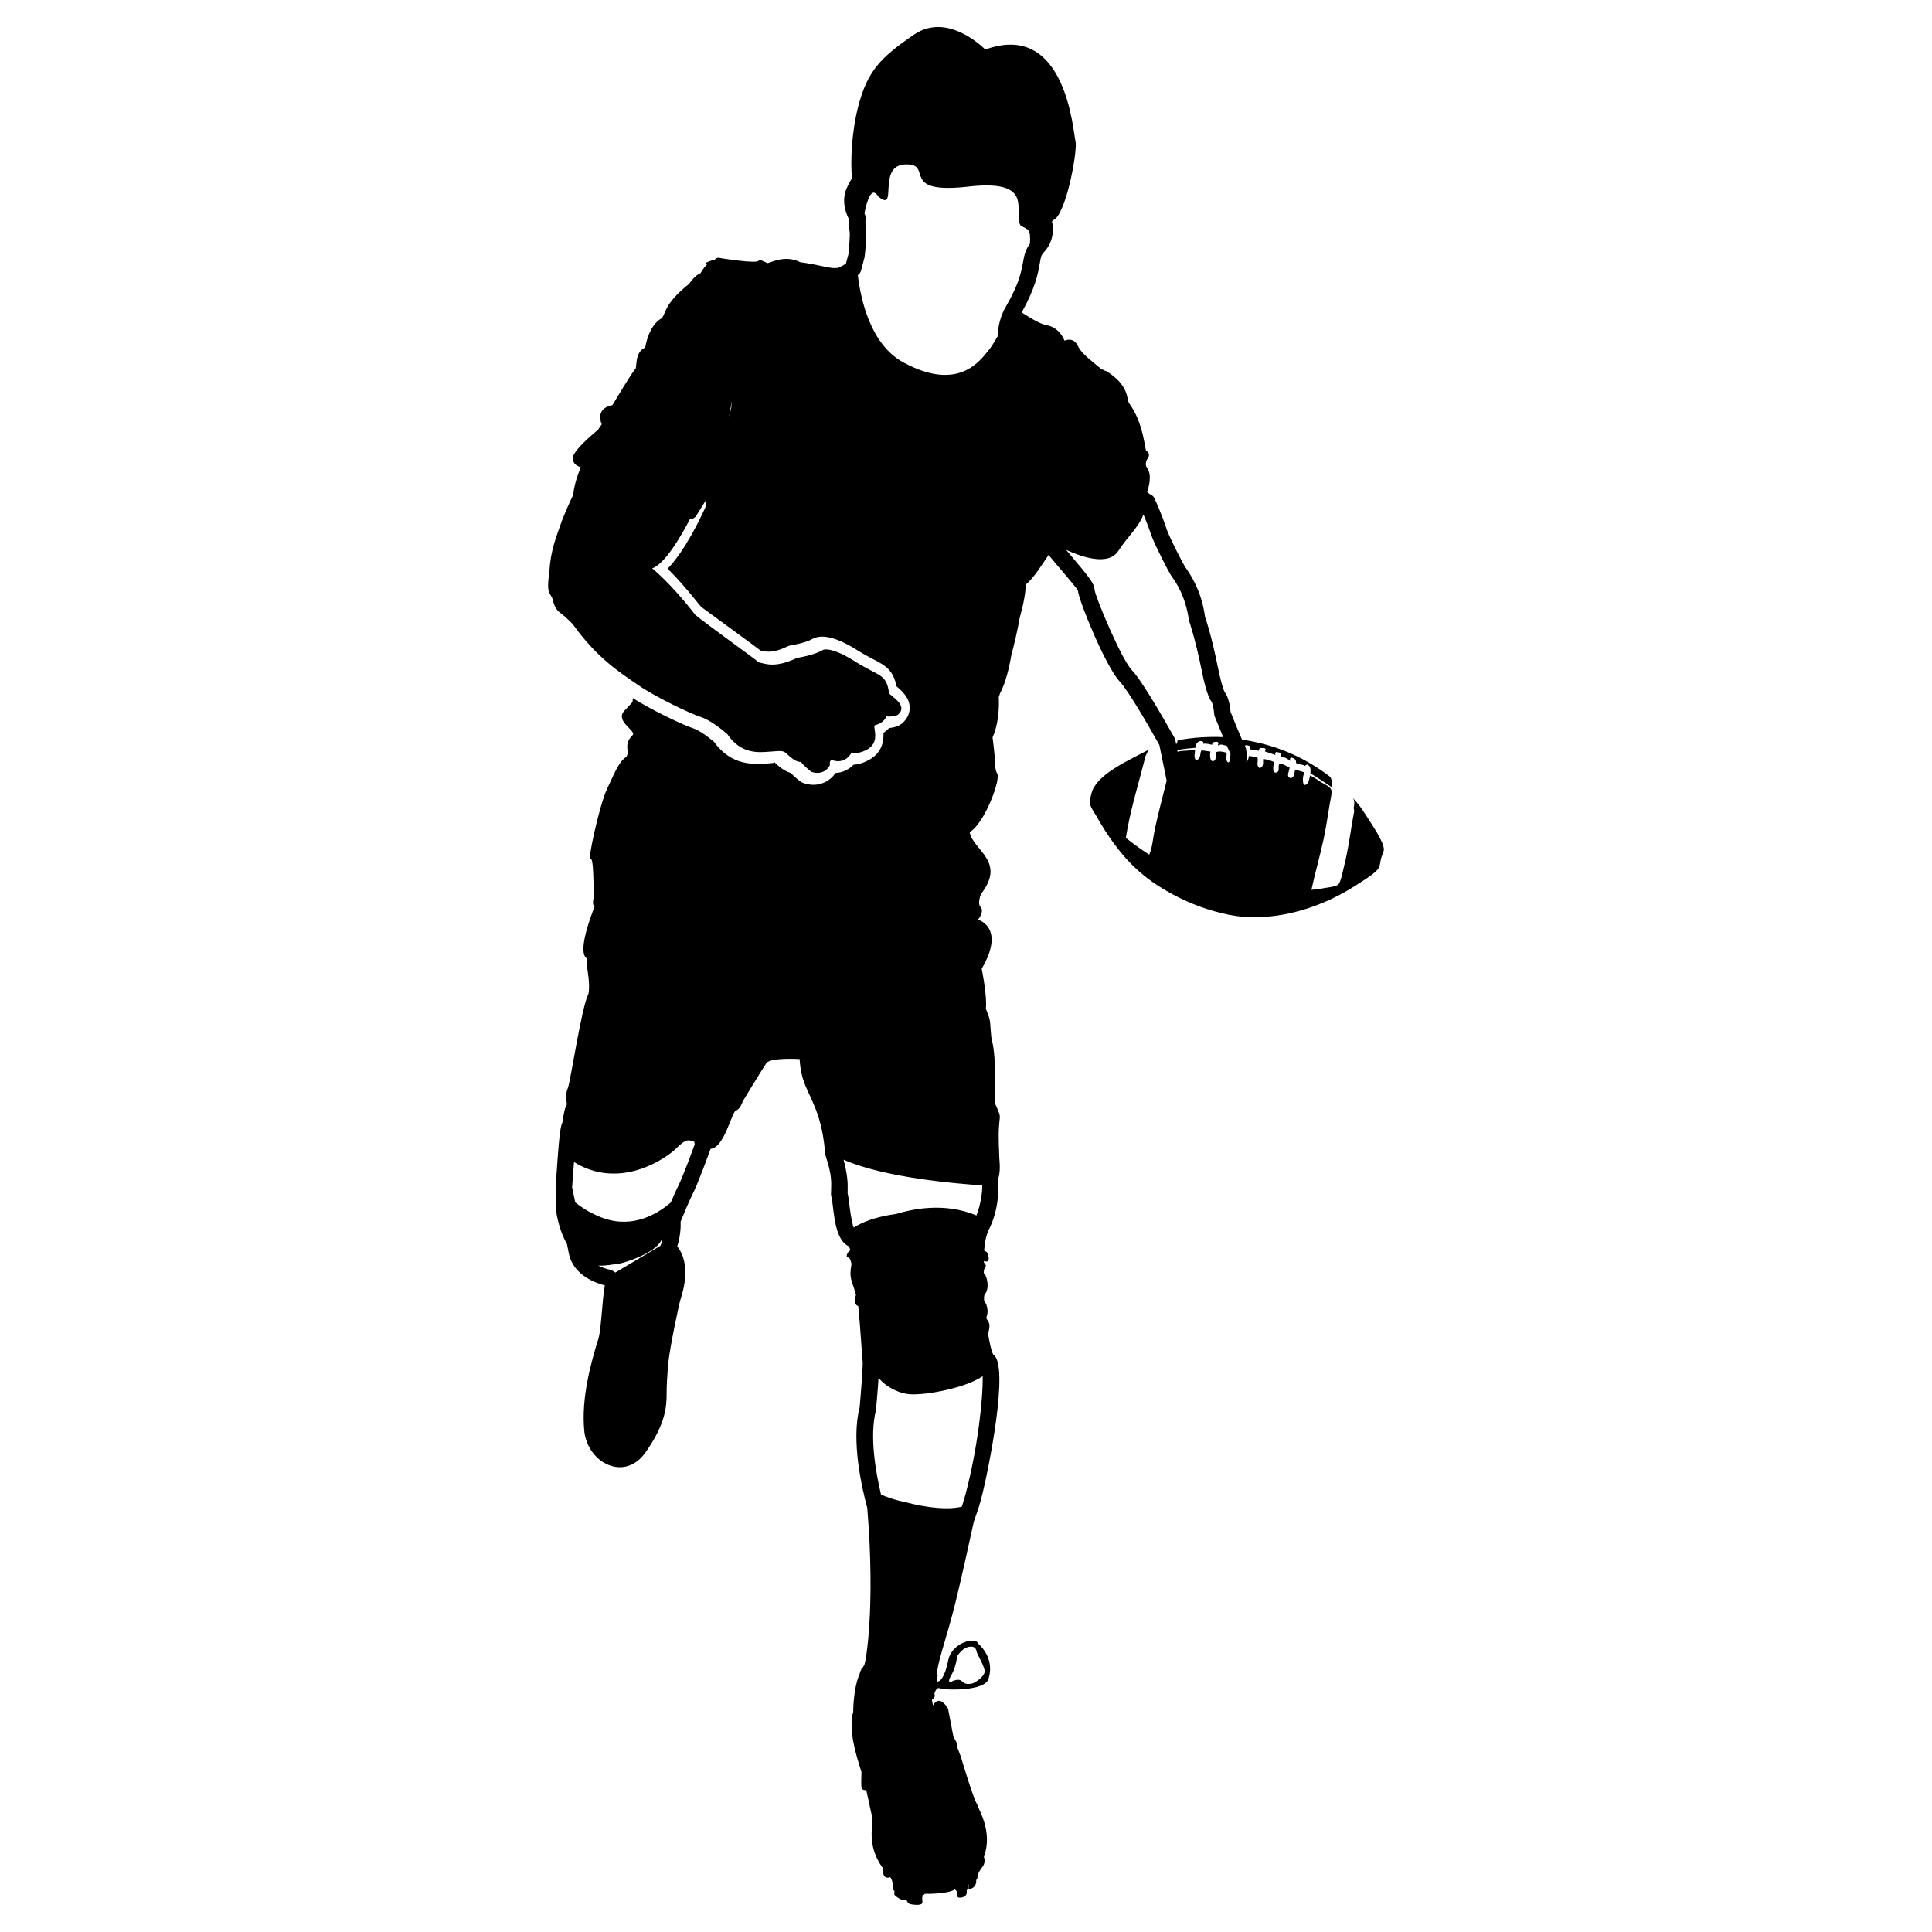 <?xml version="1.0" encoding="UTF-8"?>
<!-- Uploaded to: ICON Repo, www.svgrepo.com, Generator: ICON Repo Mixer Tools -->
<svg fill="#000000" width="800px" height="800px" version="1.1" viewBox="144 144 512 512" xmlns="http://www.w3.org/2000/svg">
 <path d="m505.93 359.95c-1.07-1.699-2.098-3.106-3.379-4.43 0.547 0.922 0.355 1.742 0.188 2.539 0 0.25 0.062 0.523 0.168 0.82-0.883 4.41-1.492 9.91-2.731 14.738-0.23 0.902-0.84 4.262-1.555 4.828-0.672 0.547-2.5 0.691-3.527 0.883-1.281 0.25-2.434 0.379-3.547 0.484 0.883-4.113 2.098-8.375 3.168-13.16 0.691-3.106 1.176-6.695 1.762-10.055 0.148-0.902 0.629-2.75 0.273-3.402-0.504-0.922-1.848-1.406-2.707-1.953-0.988-0.652-1.891-1.258-2.832-1.742-0.316 0.82-0.273 2.644-1.699 2.519-0.379-1.195-0.273-2.289 0.188-3.336-0.777-0.273-1.594-0.441-2.371-0.734-0.504 0.754 0.02 1.68-1.176 2.309-1.617-0.398-0.273-1.996-0.441-2.898-0.84-0.418-1.68-0.883-2.562-1.008-0.715 0.672 0.273 2.035-0.883 2.352-1.301 0.355-0.754-2.035-0.609-2.769-0.965-0.355-1.91-0.777-2.918-0.754-0.043 0.754 0.25 2.289-1.027 2.332-0.859-0.734-0.188-1.848-0.461-2.75-0.754-0.168-1.492-0.398-2.289-0.398-0.02 0.484-0.25 1.219-0.652 1.699 0.211-2.832-0.105-3.82-0.316-4.176 0-0.02-0.043-0.082-0.043-0.105 0.02-0.105 0.02-0.211 0.188-0.293 0.418 0 0.82 0.062 1.195 0.355 0.148 0.293-0.23 0.484-0.125 0.754 0.777 0.062 1.574 0 2.289 0.398 0.336-0.23 0-0.566 0.523-0.777 0.461 0.082 0.965-0.125 1.363 0.23 0.082 0.25-0.082 0.461-0.188 0.672 0.945 0.316 1.867 0.629 2.812 0.965-0.125-0.316-0.125-0.586 0.211-0.82 0.398 0.148 0.84 0.062 1.195 0.355 0.293 0.355-0.062 0.609 0.148 0.965 0.902-0.02 1.68 0.566 2.477 1.07-0.273-0.355-0.23-0.672 0.168-0.922 0.504 0.188 0.859 0.25 1.133 0.672 0.125 0.188 0.125 0.754 0.168 0.82 0.398 0.398 2.035 0.316 2.457 0.82-0.148-0.379 0.23-0.23 0.461-0.461 1.027 0.566 0.945 1.555 0.84 2.352 1.891 1.09 3.758 2.434 5.625 3.652 0.23-0.945 0.105-1.594-0.273-2.644-7.367-5.668-15.262-8.754-23.469-9.93-0.883-2.016-2.141-5.102-3.023-7.328-0.105-1.195-0.441-3.863-1.594-5.332-0.379-0.609-1.219-3.672-1.785-6.551-1.68-8.418-3.359-13.352-3.402-13.352-0.02 0-0.02 0 0 0-0.965-7.074-3.945-11.336-5.332-13.289-0.566-0.922-3.652-6.844-4.766-9.719-1.426-4.367-3.234-8.23-3.297-8.375-0.25-0.547-0.734-0.965-1.324-1.156l-0.629-0.586c0.418-1.176 1.449-4.535-0.125-6.527 0 0-0.734-1.027 0.461-2.582 0.461-0.902-0.188-1.637-0.547-1.699-0.355-0.062-0.672-7.43-4.535-12.617-0.754-1.113 0.125-4.641-5.984-8.523-0.148-0.082-0.293-0.062-0.441-0.125-0.484-0.25-1.07-0.547-1.07-0.547 0.125 0.082 0.211 0.23 0.336 0.316-0.02 0-0.02 0-0.043-0.02-1.723-1.637-5.289-3.945-6.402-6.34-1.176-2.539-3.527-1.387-3.527-1.387-1.699-3.863-4.641-4.051-4.641-4.051-2.266-0.504-4.914-2.289-6.738-3.441 3.609-6.34 4.324-10.266 4.785-12.848 0.293-1.762 0.441-2.414 1.051-3.023 3.129-3.273 2.477-7.137 2.203-8.23 0.316-0.188 0.504-0.586 0.859-0.652 3.316-3.023 5.984-18.703 5.375-20.637-0.609-1.93-2.289-32.117-23.91-24.266 0 0-9.781-10.141-18.828-3.988-9.047 6.152-12.426 9.781-14.84 19.082-1.762 6.801-2.078 14.57-1.66 19.02-0.336 0.609-0.754 1.156-1.027 1.848l-0.441 0.961c-1.387 3.316-0.043 6.656 0.691 8.062-0.043 0.754-0.043 2.035 0.168 3.273 0.125 0.82-0.105 3.883-0.316 5.961l-0.672 2.519c-0.273 0.168-0.609 0.379-0.902 0.547-0.715 0.355-1.281 0.672-1.449 0.609-0.355-0.148-0.082 0.355-3.777-0.461-3.672-0.82-5.941-1.07-5.941-1.07-4.406-2.207-8.332 0.457-8.793 0.207-0.441-0.25-2.098-1.051-2.266-0.691 0 1.09-10.77-0.715-10.77-0.715s-0.59 0.145-0.926 0.543c-1.133 0.211-2.414 0.859-2.414 0.859 0.148 0.129 0.23 0.316 0.398 0.465-0.902 0.734-1.68 2.227-1.68 2.227-1.488 0.5-3.019 2.812-3.019 2.812-6.57 5.246-6.066 7.559-7.242 9.109-3.59 1.891-4.41 7.789-4.41 7.789-2.961 1.32-2.059 5.289-2.644 5.731-0.609 0.418-6.047 9.531-6.047 9.531-4.828 0.902-2.832 5.082-2.832 5.082-0.461 0.625-0.59 0.879-0.988 1.445-3.926 3.297-6.551 5.981-6.676 7.41-0.062 0.902 0.422 1.762 1.219 2.141l0.902 0.441c-1.828 4.113-2.016 7.285-2.016 7.285s-1.133 2.16-2.856 6.465c-1.594 4.535-3.125 8.02-3.484 14-0.922 6.508 0.441 5.207 0.988 7.559 0.547 2.352 1.531 2.938 2.5 3.672 0.941 0.715 2.703 2.519 2.703 2.519 6.508 9.109 12.637 12.91 17.422 16.207 4.812 3.316 14.09 7.66 16.398 8.375 2.309 0.715 5.207 2.898 7.16 4.578 3.672 5.481 8.461 4.848 11.23 4.66 2.769-0.168 3.441-0.441 4.492 0.504 2.789 2.769 3.629 2.035 3.84 2.266 0.734 1.051 2.731 2.582 2.731 2.582 3.129 1.051 4.723-1.195 4.891-1.805-0.082-0.859 0.043-1.406 0.734-1.258 3.57 1.133 5.016-2.078 5.016-2.078s1.594 0.547 3.758-0.586c4.031-1.91 1.891-5.879 2.352-6.613 1.91-0.398 2.898-1.637 3.129-2.394 0.754 0.211 2.562-0.02 3.043-0.398 2.981-2.582-2.266-5.082-2.352-5.793-0.734-5.207-2.582-4.262-9.004-8.332-6.422-4.074-8.438-3.086-8.438-3.086-2.394 1.465-6.93 2.137-6.93 2.137-5.606 2.664-8.145 1.68-10.203 1.152-0.293-0.418-13.875-10.137-16.773-12.551-6.527-8.461-11.418-12.324-11.418-12.324 3.379-1.238 7.496-8.25 9.992-13.035 0.672-0.043 1.301-0.293 1.68-0.922l2.562-4.094c0.062 0.566 0.188 1.133-0.062 1.699-1.387 3.086-5.504 11.734-10.098 16.438 1.953 1.891 4.746 4.934 7.894 8.902 0.211 0.316 0.379 0.484 0.82 0.988 0.059 0.078 0.121 0.121 0.184 0.227 0.336 0.25 1.113 0.82 2.035 1.492 1.996 1.449 4.934 3.609 7.66 5.606 3.465 2.539 5.144 3.777 6.023 4.473 1.848 0.461 3.609 0.629 7.262-1.133 0.301-0.129 0.613-0.234 0.93-0.277 1.617-0.23 4.387-0.922 5.606-1.68 1.973-1.027 5.352-1.113 11.965 3.066 1.723 1.09 3.086 1.785 4.176 2.352 3.297 1.699 5.269 2.918 6.129 7.18 1.66 1.387 3.441 3.106 3.484 5.625 0.02 1.09-0.336 2.731-2.035 4.199-0.902 0.734-2.203 1.113-3.422 1.219-0.418 0.441-0.902 0.883-1.492 1.238 0.105 2.332-0.418 5.606-4.344 7.453-1.324 0.691-2.582 0.965-3.59 1.027-1.133 1.156-2.769 2.098-4.785 2.184-0.586 0.922-1.492 1.762-2.539 2.309-0.777 0.418-1.91 0.82-3.297 0.82-0.797 0-1.66-0.125-2.602-0.441-0.379-0.129-0.715-0.316-0.988-0.527-0.418-0.316-1.512-1.199-2.453-2.184-1.133-0.316-2.519-1.07-4.387-2.898 0.211 0.211-0.188 0.273-0.715 0.316l-1.281 0.105c-3.297 0.188-9.363 0.672-13.898-5.731-2.246-1.891-4.344-3.254-5.668-3.652-1.152-0.359-3.484-1.387-6.086-2.648l-1.805-0.879c-2.75-1.387-5.648-2.938-7.957-4.41-0.062 0.484-0.125 1.051-0.125 1.051l-1.867 1.992c-3.254 2.898 2.957 5.543 1.93 6.699-2.602 2.582-0.672 4.281-1.68 5.793-1.992 1.324-2.898 3.801-5.078 8.398-2.164 4.578-5.375 19.859-4.473 18.828 0.902-1.027 0.734 6.465 1.027 9.426-0.777 3.023 0.125 2.938 0.125 2.938-5.711 14.84-1.363 13.496-1.996 14.129-0.629 0.629 0.988 5.312 0.355 9.047-1.91 3.715-4.785 23.637-5.519 25.168s-0.188 4.156-0.188 4.156c-0.547 0.754-0.902 2.664-1.176 4.723-0.652 1.219-0.965 4.746-1.617 14.129-0.043 0.398-0.062 0.797-0.082 1.238-0.043 0.715-0.082 1.176-0.125 1.953-0.02 0.168 0 0.355 0.043 0.523-0.043 2.856 0.043 5.582 0.043 5.582 0.652 3.988 1.699 6.738 2.918 8.879 0.168 0.84 0.355 1.785 0.484 2.457 1.176 6.023 7.66 8.039 9.551 8.5-0.754 3.715-0.945 12.973-1.973 14.926-1.258 4.43-4.473 14.484-3.441 23.973 1.09 8.27 10.684 13.16 16.184 5.375 5.5-7.789 5.606-12.387 5.606-15.871s0.484-8.207 0.484-8.207c0.355-3.57 2.769-15.219 3.191-16.48 2.562-7.852 0.734-11.988-0.859-14.066 0.859-2.707 0.965-5.375 0.883-6.527 0.586-1.469 2.414-5.856 3.336-7.641 1.176-2.266 4.094-10.223 4.617-11.672 3.633-0.25 5.625-9.824 6.695-10.141 1.195-0.355 1.805-2.414 1.805-2.414s5.184-8.566 6.277-10.141c1.09-1.574 8.816-1.09 8.816-1.09 0.355 6.047 2.164 7.977 4.219 13.16 1.449 3.672 2.035 7.305 2.266 9.172 0.02 0.293 0.062 0.441 0.082 0.691 0.02 0.293 0.062 0.629 0.062 0.629l0.02 0.02c0.082 0.797 0.125 1.699 0.316 2.227 1.531 4.617 1.449 6.719 1.387 8.566l-0.043 1.301c0 0.211 0.043 0.418 0.082 0.609 0.188 0.609 0.293 1.66 0.441 2.832 0.484 4.008 1.113 8.941 4.219 10.453 0.105 0.188 0.23 0.484 0.355 0.859-0.02 0.062 0.02 0.211-0.02 0.23-0.609 0.188-1.324 1.742-0.609 1.805 0.715 0.062 0.965 1.742 0.965 1.742-0.672 3.988 0 3.926 1.195 8.207-0.777 2.121 0.02 2.75 0.609 2.981 0.293 3.129 0.586 6.758 0.883 11.148 0.125 1.973 0.23 3.297 0.273 3.484 0.105 0.965-0.355 7.16-0.797 12.219-2.309 8.754 0.609 21.41 2.016 26.598 2.184 26.449-0.379 41.059-0.82 41.73-0.336 0.355-0.484 0.945-0.734 1.406 0.043-0.441 0.125-0.734 0.125-0.734s-0.355 0.691-0.609 1.637c-1.723 4.008-1.68 9.949-1.68 9.992-1.344 4.828 0.734 11.379 2.184 15.996-0.062 1.492-0.105 3.82 0.043 4.242 0.188 0.441 0.672 0.609 1.219 0.504 0.754 3.254 1.238 6.004 1.68 7.41 0.082 2.164-1.531 7.242 2.539 13.035 0.062 0.105 0.211 0.188 0.273 0.293-0.125 0.988-0.105 2.75 1.594 2.477 0.125-0.02 0.148-0.125 0.25-0.148 0.84 0.922 0.883 3.527 0.883 3.527s0.211 0.105 0.25 0.148v0.02l-0.02 1.008s1.867 1.867 3.211 1.363c0 0 0.336 0.945 0.922 1.09 0.566 0.148 2.688 0.484 3.211-0.148 0.273-0.316-0.082-1.469 0.082-1.637 0.043-0.043-0.02-0.23-0.02-0.461 0.211-0.211 0.547-0.125 0.652-0.461 0 0 6.152 0.125 7.914-1.156 0 0 0.441 0.062 0.691 0.84-0.043 0.168-0.23 1.258 0.484 1.324 0.777 0.062 1.867-0.23 2.016-1.133 0.082-0.484 0.02-0.566 0-0.84 0.02-0.02 0.125-0.043 0.148-0.062 0.188-0.461 0.293-1.387 0.293-1.387l0.062-0.02v1.219s2.203-0.105 2.035-2.477c0.043-0.062 0.168-0.082 0.188-0.168 0.398-0.965-0.168-1.133 1.406-3.191 0.797-1.051 0.715-2.016 0.441-2.707 2.5-6.824-1.555-12.723-1.785-13.961-0.902-1.09-4.344-12.68-4.344-12.68l-0.902-2.352c0.355-0.902-0.988-2.539-1.09-3.086-0.082-0.547-1.387-7.242-1.387-7.242-2.477-4.094-3.988-0.84-3.988-0.84l-0.293-1.512c1.156-0.672 0.672-1.574 0.672-1.574s0.418-1.93 1.512-1.449c1.09 0.484 12.449 0.902 12.91-2.832 1.324-4.598-1.512-7.914-2.898-9.109-0.484-1.742-6.887-0.293-7.852 4.473-0.965 4.766-2.227 5.668-2.832 5.668-0.25 0-0.211-0.398-0.188-0.754 0.062-0.273 0.25-0.652 0.188-0.859-0.609-2.059 2.164-8.941 4.703-19.188 1.555-6.32 3.57-15.449 4.891-21.539 0.652-1.867 1.281-3.527 1.93-5.961 1.93-7.305 7.598-35.539 3.254-38.332-0.441-0.691-0.945-2.769-1.406-5.562 1.176-3.84-0.883-3.273-0.336-4.66 0.609-1.574-0.23-3.633-0.609-3.863-0.125-0.082-0.105-0.418-0.105-0.715 0-0.105-0.02-0.211-0.02-0.336 0.043-0.398 0.125-0.754 0.125-0.754 1.617-1.68 0.441-5.375 0-5.5-0.418-0.125 0-1.449 0-1.449 1.09-1.156-0.715-1.449 0-1.996 1.805 0.902 1.09-2.539 0.25-2.539-0.168 0-0.211-0.148-0.336-0.211 0.082-0.734 0.125-1.531 0.23-2.164-0.02 0 0.062-0.082 0.043-0.082h-0.02c0.23-1.281 0.547-2.371 0.945-3.191 2.539-5.059 2.731-10.078 2.5-13.496 0.859-2.562 0.211-5.394 0.273-7.031-0.586-11.965 1.363-7.516-1.09-13.035-0.188-6.969 0.461-11.672-0.988-17.57-0.461-4.617 0.02-3.945-1.449-7.516 0.441-2.981-1.09-10.602-1.09-10.602 6.613-11.316-1.363-13.121-1.09-13.035 0.273 0.082 1.805-2.266 0.82-3.254-0.988-0.988 0.082-3.527 0.082-3.527 6.781-8.691-2.184-11.586-3-16.395 3.988-2.266 8.461-14.402 7.242-15.617-0.418-0.586-0.547-2.098-0.547-3.129-0.082-2.266-0.629-6.34-0.629-6.34 1.996-4.492 1.68-10.141 1.637-10.664 0.105-0.316 0.211-0.652 0.316-0.965 1.469-2.75 2.434-6.719 3-10.078 0.922-3.484 1.699-6.906 2.289-10.223 1.66-5.793 1.531-8.543 1.531-8.543 2.078-1.742 4.051-4.871 6.066-7.894 0.523 0.652 1.301 1.574 2.246 2.688 1.68 1.953 5.164 6.047 5.519 6.695 0.23 2.812 7.43 20.277 11.043 24.098 2.414 2.539 8.27 12.805 10.559 16.898l1.93 9.445c-1.07 4.324-2.227 8.629-3.129 12.805-0.504 2.332-0.586 4.723-1.492 6.801-2.098-1.344-4.156-2.812-6.191-4.449 1.133-7.328 3.422-14.465 5.207-21.664 0.273-0.609 0.547-1.219 1.008-1.785-4.766 2.582-13.059 6.086-15.074 10.852-0.23 0.547-0.754 2.688-0.715 3.168 0.105 1.258 1.133 2.562 1.723 3.59 0.754 1.324 1.531 2.664 2.246 3.758 5.668 8.859 11.02 13.266 17.969 17.023 4.914 2.644 9.719 4.367 15.031 5.457 9.824 1.996 22.418-0.691 33.23-7.598 1.91-1.238 5.016-3.086 6.109-4.43 0.652-0.82 0.629-1.805 0.902-2.898 0.188-0.797 0.734-1.742 0.734-2.394 0.027-1.988-2.934-6.231-4.801-9.168zm-109.81 227.95c1.363-2.309 1.406-4.934 1.723-5.289 0.316-0.355 1.258-1.867 2.938-2.184 1.68-0.316 1.953 0.734 2.078 1.406 0.148 0.672 1.91 3.484 2.078 4.934 0.188 1.449-2.582 3.254-3.402 3.402-0.82 0.125-1.68 0.316-2.625-0.629-0.945-0.945-2.812 0.148-2.812 0.148 0.004-0.004-1.34 0.52 0.023-1.789zm73.348-241.85c-0.965-0.734-0.168-1.723-0.484-2.602-0.859-0.188-1.699-0.484-2.644-0.148-0.461 0.691 0.25 2.059-0.734 2.371-1.051 0.336-1.008-1.762-0.82-2.5-0.797-0.082-1.574-0.23-2.371-0.336-0.566 0.82 0.062 2.246-1.492 2.644-0.715-1.07-0.105-1.891-0.273-2.875-1.09 0.461-3.129 0.188-4.578 0.609l-0.082-0.441c1.66-0.316 3.273-0.461 4.891-0.609-0.211-1.051 0.922-2.309 1.996-1.531 0.125 0.188-0.168 0.293 0.062 0.484 0.82-0.168 1.555 0.148 2.309 0.25-0.062-0.273 0.105-0.504 0.441-0.715 0.379 0 0.82-0.23 1.156 0.125 0.336 0.316-0.316 0.461 0.02 0.777 0.859-0.547 1.574 0.043 2.246 0.082 0.398 0.902 0.734 1.66 0.965 2.121 0.043 0.273-0.082 1.113-0.125 1.723-0.125 0.234-0.125 0.504-0.48 0.57zm-131.49-95.832c-0.105 1.09-0.211 1.953-0.211 1.973-0.105 0.336-0.191 0.633-0.191 0.633 0 0.25-0.188 0.945-0.379 1.594 0.234-1.281 0.508-2.769 0.781-4.199zm45.469-10.16c-8.711-4.703-11.316-16.48-12.113-23.152 0.355-0.293 0.691-0.629 0.82-1.09l0.965-3.652c0.125-0.922 0.652-5.648 0.355-7.496-0.211-1.324-0.082-2.875-0.082-2.875 0.043-0.441-0.105-0.883-0.316-1.258 0.754-3.715 1.953-7.285 3.672-4.473 5.438 4.535-0.547-8.332 7.242-8.5 7.789-0.188-2.352 8.207 17.445 5.793 17.152-1.699 10.875 7.012 13.035 10.391 1.996 1.301 2.688 0.609 2.477 4.828-1.09 1.426-1.492 2.938-1.785 4.641-0.441 2.5-1.027 5.898-4.512 11.883-1.594 2.731-2.164 5.438-2.289 8.082-0.883 1.492-1.723 2.898-2.477 3.777-2.035 2.391-7.746 11.059-22.438 3.102zm-64.258 233.68c-0.043 0.105-0.148 0.293-0.188 0.418l-11.926 7.078-0.652-0.422c-0.23-0.168-0.523-0.273-0.82-0.336-0.043 0-1.512-0.293-3.066-1.09 2.141 0.125 3.926-0.355 4.555-0.355 1.805 0 10.41-2.898 12.051-6.152 0.148-0.273 0.211-0.336 0.336-0.566-0.102 0.484-0.078 0.922-0.289 1.426zm4.637-15.637c-0.547 1.07-1.363 2.898-2.078 4.598-4.281 3.652-11.125 7.137-19.164 3.609-2.688-1.176-4.598-2.414-6.129-3.652-0.379-1.828-0.715-3.402-0.84-3.988 0.148-2.266 0.336-4.555 0.504-6.719 12.051 7.516 24.227-0.84 27.016-3.547 2.203-2.141 2.961-2.644 4.848-1.828l0.125 0.672c-1.047 2.918-3.418 9.195-4.281 10.855zm80.484 0.043c0 2.246-0.461 5.082-1.531 7.957-8.605-3.57-17.066-1.66-21.266-0.398-5.816 0.797-9.277 2.332-11.273 3.633-0.609-1.66-0.965-4.641-1.133-5.961-0.148-1.258-0.293-2.394-0.484-3.168l0.02-0.902c0.062-1.742-0.082-4.242-1.09-7.977 10.602 4.695 29.391 6.332 36.758 6.816zm-4.492 82.055c-0.316 1.176-0.629 2.059-0.922 3.086-3.777 0.883-8.965 0.336-14.906-1.176-2.981-0.629-4.953-1.344-6.508-2.035-1.363-5.711-3.129-15.492-1.344-22.336 0.25-2.812 0.523-5.984 0.691-8.586 2.289 2.75 5.793 4.137 8.125 4.324 4.535 0.379 15.324-1.805 19.461-4.785 0.125 5.898-1.32 19.207-4.598 31.508zm44.062-218.7c-2.707-2.875-9.551-19.145-9.824-21.266 0-1.406-1.113-2.981-6.551-9.363-0.418-0.484-0.629-0.734-0.965-1.156 3.777 1.742 11.148 4.43 13.793 0.316 2.519-3.883 5.375-6.215 6.695-9.699 0.609 1.492 1.363 3.336 2.078 5.519 1.219 3.168 4.43 9.383 5.207 10.602 0.02 0.02 0.336 0.484 0.336 0.504 0.988 1.363 3.527 4.996 4.43 11.418 0.02 0.062 1.699 4.934 3.359 13.184 0.484 2.5 1.469 6.887 2.602 8.355 0.293 0.379 0.652 1.996 0.734 3.316 0 0.23 0.062 0.461 0.148 0.672 0.316 0.754 1.281 3.129 2.227 5.438-3.969-0.148-7.977 0.062-12.09 0.859 0 0.379-0.188 0.715-0.355 1.051l-0.23-1.09c-0.043-0.211-0.105-0.418-0.211-0.609-0.844-1.422-8.066-14.566-11.383-18.051z"/>
</svg>